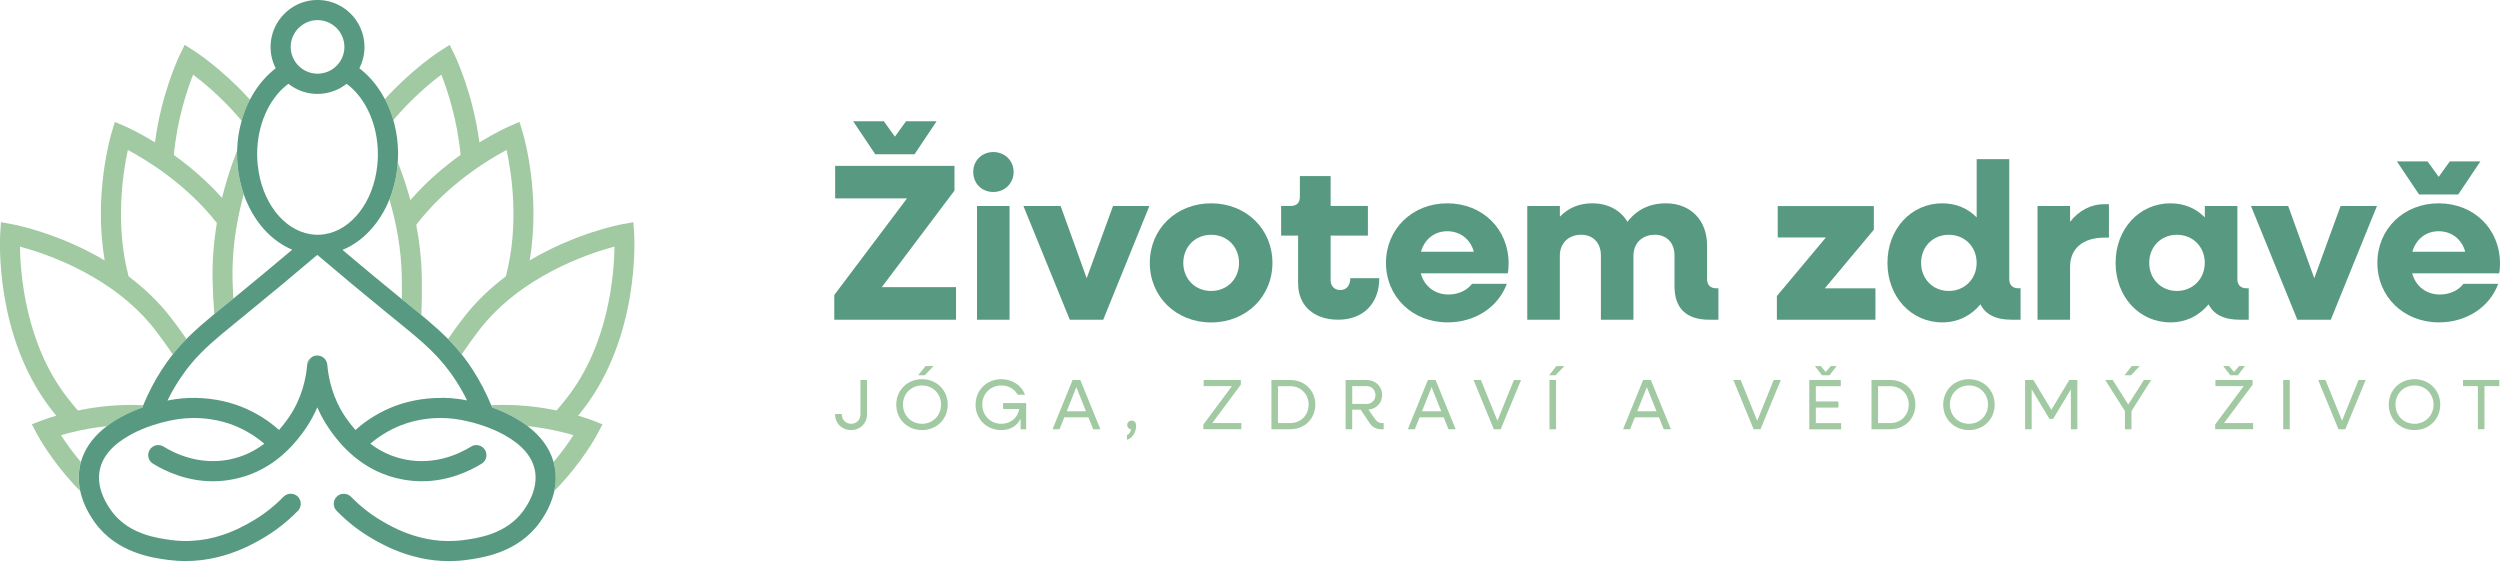 <svg width="301" height="68" viewBox="0 0 301 68" fill="none" xmlns="http://www.w3.org/2000/svg">
<g clip-path="url(#clip0_40_51)">
<path d="M69.604 50.053C69.795 49.816 69.982 49.579 70.168 49.342C77.077 40.473 76.381 28.596 76.351 28.098L76.26 26.752L74.93 26.994C74.603 27.054 69.306 28.067 63.769 31.358C65.134 23.416 63.048 16.346 62.937 15.969L62.544 14.674L61.31 15.213C61.148 15.283 59.717 15.918 57.717 17.148C56.951 11.252 54.865 6.893 54.729 6.611L54.139 5.397L53.005 6.127C52.773 6.274 49.619 8.319 46.334 11.947C46.409 12.079 46.475 12.215 46.54 12.351C46.863 13.016 47.13 13.721 47.346 14.467C49.554 11.862 51.811 9.982 53.136 8.98C53.857 10.819 55.061 14.396 55.454 18.649C53.524 20.03 51.373 21.834 49.413 24.091C48.979 22.504 48.46 20.977 47.896 19.531C47.82 20.816 47.578 22.051 47.195 23.195C47.105 23.477 46.999 23.754 46.888 24.026C47.734 26.898 48.299 29.987 48.374 33.212C48.395 34.164 48.4 35.102 48.38 36.019C48.46 36.084 48.536 36.15 48.616 36.21L48.944 36.472L49.13 36.623C49.69 37.082 50.224 37.515 50.728 37.929C50.793 36.377 50.813 34.784 50.778 33.157C50.733 31.06 50.491 29.025 50.113 27.07C53.776 22.277 58.689 19.279 60.992 18.055C61.582 20.761 62.559 26.999 60.907 33.273C59.108 34.623 57.374 36.24 55.862 38.181C55.182 39.057 54.537 39.939 53.948 40.811C54.059 40.922 54.169 41.038 54.275 41.154C54.729 41.632 55.167 42.131 55.59 42.665C56.25 41.678 56.971 40.67 57.757 39.657C62.756 33.237 70.778 30.547 73.988 29.685C73.942 33.005 73.302 41.431 68.289 47.861C67.875 48.39 67.447 48.909 67.019 49.417C65.235 49.05 63.008 48.747 60.559 48.747C60.085 48.747 59.617 48.763 59.148 48.783C59.148 48.793 59.158 48.808 59.163 48.818C59.198 48.898 59.228 48.984 59.264 49.065C60.71 49.584 62.186 50.299 63.451 51.247C63.476 51.267 63.507 51.287 63.532 51.307C65.865 51.554 67.825 52.033 69.044 52.391C68.515 53.207 67.714 54.356 66.656 55.621C66.701 55.787 66.742 55.958 66.777 56.135C66.787 56.2 66.802 56.266 66.812 56.336C66.938 57.072 66.973 58.014 66.737 59.113C70.037 55.772 71.791 52.511 71.912 52.28L72.541 51.086L71.287 50.597C71.216 50.572 70.617 50.34 69.614 50.053H69.604ZM28.541 18.574C28.541 18.423 28.541 18.271 28.546 18.125C28.36 18.599 28.178 19.088 28.007 19.582C27.528 20.932 27.095 22.358 26.732 23.829C24.837 21.703 22.786 19.985 20.932 18.66C21.325 14.412 22.524 10.824 23.25 8.985C24.505 9.932 26.591 11.66 28.677 14.049C28.818 14.21 28.959 14.376 29.1 14.543C29.146 14.376 29.191 14.215 29.246 14.049C29.473 13.333 29.76 12.643 30.098 12.003C29.977 11.872 29.861 11.741 29.74 11.615C26.566 8.198 23.603 6.269 23.376 6.127L22.237 5.397L21.648 6.611C21.512 6.893 19.43 11.257 18.659 17.148C16.664 15.913 15.233 15.278 15.067 15.213L13.832 14.674L13.439 15.969C13.328 16.346 11.242 23.416 12.608 31.358C7.07 28.067 1.779 27.054 1.446 26.994L0.116 26.752L0.025 28.098C-0.005 28.601 -0.7 40.478 6.208 49.342C6.395 49.579 6.586 49.816 6.772 50.053C5.775 50.34 5.17 50.577 5.099 50.597L3.84 51.086L4.47 52.28C4.58 52.491 6.102 55.318 8.959 58.397C9.181 58.634 9.408 58.871 9.645 59.113C9.589 58.866 9.554 58.629 9.524 58.397C9.433 57.601 9.468 56.906 9.569 56.336C9.609 56.094 9.66 55.852 9.73 55.621C9.589 55.449 9.453 55.283 9.322 55.122C8.46 54.059 7.8 53.101 7.342 52.396C8.45 52.073 10.149 51.65 12.184 51.393C12.406 51.368 12.628 51.337 12.854 51.317C14.134 50.34 15.646 49.604 17.123 49.075C17.158 48.979 17.198 48.883 17.233 48.793C17.052 48.783 16.866 48.778 16.679 48.767C16.397 48.757 16.11 48.752 15.828 48.752C13.384 48.752 11.151 49.055 9.368 49.423C8.939 48.914 8.516 48.4 8.098 47.865C3.099 41.446 2.449 33.021 2.399 29.69C5.613 30.552 13.626 33.242 18.629 39.662C19.314 40.544 19.954 41.421 20.539 42.287C20.625 42.418 20.71 42.544 20.796 42.67C20.897 42.539 21.003 42.413 21.103 42.287C21.532 41.768 21.975 41.285 22.444 40.816C22.368 40.705 22.293 40.594 22.217 40.478C21.688 39.718 21.119 38.952 20.524 38.181C19.017 36.246 17.279 34.623 15.48 33.273C13.827 26.999 14.805 20.756 15.394 18.055C17.662 19.264 22.464 22.187 26.112 26.853C25.744 29.055 25.548 31.353 25.598 33.721C25.623 34.951 25.684 36.17 25.77 37.369C25.78 37.515 25.795 37.661 25.805 37.808C25.976 37.667 26.157 37.52 26.334 37.369C26.631 37.127 26.939 36.876 27.256 36.623L27.77 36.21C27.876 36.125 27.982 36.039 28.093 35.948C28.082 35.802 28.077 35.656 28.067 35.505C28.037 34.895 28.012 34.285 27.997 33.666C27.921 30.395 28.37 27.231 29.115 24.278C29.191 23.986 29.267 23.698 29.342 23.406C28.924 22.217 28.657 20.927 28.566 19.577C28.541 19.244 28.531 18.906 28.531 18.569L28.541 18.574Z" fill="#A1C9A2"/>
<path d="M38.206 30.693C38.206 30.693 38.196 30.698 38.191 30.698C38.186 30.698 38.186 30.698 38.175 30.688C38.186 30.688 38.191 30.688 38.201 30.688L38.206 30.693Z" fill="#589981"/>
<path d="M38.206 30.693C38.206 30.693 38.196 30.698 38.191 30.698C38.186 30.698 38.186 30.698 38.175 30.688C38.186 30.688 38.191 30.688 38.201 30.688L38.206 30.693Z" fill="#589981"/>
<path d="M37.364 43.129C37.153 43.325 37.007 43.593 36.981 43.9C37.193 43.537 37.369 43.24 37.505 43.023C37.46 43.058 37.415 43.089 37.369 43.129H37.364ZM37.364 43.129C37.153 43.325 37.007 43.593 36.981 43.9C37.193 43.537 37.369 43.24 37.505 43.023C37.46 43.058 37.415 43.089 37.369 43.129H37.364ZM37.364 43.129C37.153 43.325 37.007 43.593 36.981 43.9C37.193 43.537 37.369 43.24 37.505 43.023C37.46 43.058 37.415 43.089 37.369 43.129H37.364ZM37.364 43.129C37.153 43.325 37.007 43.593 36.981 43.9C37.193 43.537 37.369 43.24 37.505 43.023C37.46 43.058 37.415 43.089 37.369 43.129H37.364Z" fill="#589981"/>
<path d="M66.802 56.331C66.792 56.266 66.777 56.2 66.767 56.13C66.732 55.958 66.691 55.782 66.646 55.615C66.147 53.837 64.983 52.411 63.522 51.302C63.496 51.282 63.466 51.262 63.441 51.242C62.176 50.299 60.7 49.579 59.254 49.06C59.218 48.979 59.188 48.894 59.153 48.813C59.153 48.803 59.143 48.788 59.138 48.778C58.528 47.301 57.792 45.885 56.941 44.56C56.593 44.021 56.245 43.522 55.888 43.053C55.787 42.917 55.681 42.786 55.58 42.66C55.157 42.126 54.719 41.627 54.265 41.148C54.154 41.033 54.043 40.922 53.938 40.806C53.121 39.98 52.244 39.203 51.267 38.377C51.085 38.226 50.909 38.075 50.723 37.924C50.219 37.51 49.685 37.077 49.125 36.618L48.939 36.467L48.611 36.205C48.531 36.14 48.455 36.079 48.374 36.014C46.051 34.124 43.658 32.134 41.234 30.088C43.698 29.085 45.734 26.873 46.883 24.016C46.994 23.744 47.1 23.467 47.19 23.184C47.573 22.041 47.815 20.811 47.891 19.521C47.916 19.204 47.926 18.881 47.926 18.559C47.926 18.443 47.926 18.327 47.926 18.211C47.901 17.082 47.755 15.999 47.493 14.971C47.447 14.8 47.402 14.623 47.352 14.457C47.14 13.711 46.868 13.006 46.545 12.341C46.48 12.204 46.414 12.068 46.339 11.937C45.553 10.431 44.499 9.156 43.265 8.219C43.663 7.443 43.885 6.571 43.885 5.649C43.885 2.388 41.108 -0.237 37.798 0.01C35.001 0.222 32.754 2.504 32.587 5.306C32.522 6.354 32.748 7.352 33.197 8.219C32.058 9.09 31.07 10.244 30.305 11.605C30.229 11.731 30.163 11.862 30.093 11.993C29.755 12.633 29.473 13.323 29.241 14.039C29.186 14.2 29.141 14.366 29.095 14.533C28.768 15.661 28.581 16.866 28.546 18.115C28.546 18.261 28.541 18.413 28.541 18.564C28.541 18.901 28.551 19.239 28.576 19.572C28.667 20.922 28.934 22.212 29.352 23.401C29.453 23.698 29.564 23.991 29.69 24.273C30.854 26.984 32.814 29.08 35.182 30.063C32.97 31.932 30.778 33.751 28.642 35.5C28.46 35.651 28.279 35.797 28.102 35.943C27.992 36.034 27.886 36.12 27.78 36.205L27.266 36.618C26.949 36.875 26.646 37.122 26.344 37.364C26.163 37.515 25.986 37.661 25.815 37.803C24.691 38.73 23.703 39.581 22.791 40.468C22.681 40.579 22.565 40.69 22.454 40.806C21.99 41.275 21.542 41.758 21.113 42.277C21.013 42.403 20.902 42.529 20.806 42.66C20.343 43.245 19.889 43.875 19.445 44.565C18.599 45.885 17.863 47.291 17.259 48.757C17.259 48.763 17.254 48.773 17.248 48.783C17.213 48.873 17.173 48.969 17.138 49.065C15.661 49.594 14.149 50.33 12.87 51.307C12.834 51.332 12.799 51.358 12.769 51.383C11.494 52.37 10.456 53.605 9.907 55.112C9.846 55.273 9.796 55.439 9.745 55.611C9.68 55.842 9.624 56.084 9.584 56.326C9.483 56.895 9.443 57.591 9.539 58.387C9.564 58.614 9.604 58.856 9.66 59.102C9.897 60.226 10.421 61.506 11.408 62.892C14.079 66.611 18.448 67.18 20.312 67.422C21.008 67.513 21.683 67.553 22.338 67.553C23.724 67.553 25.003 67.371 26.152 67.094C28.279 66.585 29.942 65.759 30.96 65.2C31.207 65.064 31.413 64.948 31.579 64.847C33.157 63.935 34.598 62.811 35.878 61.491C36.155 61.204 36.261 60.806 36.195 60.438C36.145 60.176 36.009 59.924 35.792 59.732C35.701 59.657 35.601 59.596 35.5 59.546C35.344 59.475 35.172 59.445 35.006 59.445C34.688 59.445 34.366 59.566 34.129 59.813C33.005 60.967 31.746 61.955 30.37 62.751C29.594 63.204 28.082 64.076 26.057 64.63C25.976 64.656 25.895 64.676 25.82 64.696C24.706 64.983 23.436 65.164 22.056 65.134C21.597 65.119 21.123 65.089 20.635 65.023C19.808 64.912 18.538 64.746 17.213 64.262C16.241 63.91 15.238 63.381 14.371 62.579C14.018 62.257 13.686 61.894 13.389 61.476C12.184 59.803 11.892 58.392 11.922 57.364C11.927 57.132 11.953 56.921 11.988 56.729C12.275 55.016 13.53 53.544 15.712 52.345C16.593 51.861 17.5 51.494 18.327 51.217C19.773 50.733 20.992 50.526 21.461 50.461C22.041 50.38 22.595 50.335 23.129 50.33C24.656 50.304 25.971 50.541 26.954 50.813C27.165 50.869 27.357 50.929 27.533 50.99C27.755 51.06 27.946 51.131 28.113 51.196C29.649 51.801 30.879 52.617 31.821 53.423C31.796 53.449 31.766 53.464 31.741 53.484C30.975 54.053 30.158 54.507 29.292 54.84C28.722 55.061 28.128 55.222 27.523 55.343C24.046 55.993 21.189 54.693 19.687 53.766C19.163 53.439 18.473 53.565 18.095 54.059C17.924 54.28 17.843 54.542 17.843 54.794C17.843 55.197 18.045 55.595 18.413 55.822C19.899 56.734 22.454 57.944 25.633 57.944C26.379 57.944 27.16 57.878 27.966 57.722C29.317 57.47 30.587 57.016 31.766 56.356C32.502 55.948 33.202 55.464 33.872 54.895C33.917 54.86 33.963 54.819 34.008 54.779C34.84 54.053 35.621 53.207 36.341 52.239C36.503 52.018 36.669 51.791 36.825 51.559C37.395 50.718 37.848 49.871 38.206 49.04C38.563 49.871 39.012 50.718 39.586 51.559C40.1 52.315 40.65 53.005 41.224 53.63C42.444 54.95 43.804 55.973 45.296 56.694C46.288 57.173 47.336 57.515 48.445 57.722C49.251 57.873 50.027 57.944 50.778 57.944C53.958 57.944 56.517 56.739 57.999 55.822C58.609 55.449 58.755 54.623 58.316 54.059C58.08 53.751 57.717 53.585 57.354 53.585C57.137 53.585 56.921 53.64 56.724 53.766C55.217 54.693 52.37 55.993 48.888 55.343C48.526 55.273 48.173 55.187 47.82 55.081C46.898 54.804 46.021 54.396 45.2 53.857C44.993 53.721 44.787 53.58 44.585 53.423C45.527 52.617 46.757 51.801 48.294 51.196C48.717 51.03 49.307 50.834 50.027 50.667C51.217 50.395 52.758 50.214 54.522 50.41C54.663 50.425 54.804 50.446 54.945 50.466C55.429 50.531 56.699 50.748 58.2 51.262C58.241 51.277 58.281 51.292 58.322 51.307C59.082 51.574 59.899 51.917 60.695 52.355C62.877 53.555 64.131 55.031 64.419 56.739C64.479 57.077 64.504 57.485 64.464 57.959C64.449 58.15 64.419 58.352 64.373 58.568C64.202 59.405 63.804 60.387 63.018 61.486C60.957 64.348 57.455 64.807 55.767 65.028C55.071 65.119 54.396 65.149 53.751 65.139C52.703 65.114 51.725 64.973 50.834 64.761C48.556 64.222 46.868 63.245 46.031 62.756C44.656 61.96 43.396 60.972 42.272 59.818C42.187 59.732 42.091 59.657 41.99 59.606C41.557 59.364 41.007 59.4 40.609 59.737C40.327 59.979 40.186 60.322 40.186 60.665C40.186 60.962 40.297 61.264 40.524 61.496C40.579 61.551 40.63 61.607 40.685 61.657C41.925 62.907 43.31 63.975 44.822 64.852C44.983 64.943 45.18 65.059 45.411 65.19C45.422 65.19 45.427 65.2 45.437 65.205C46.49 65.784 48.248 66.656 50.496 67.155C50.577 67.18 50.657 67.195 50.738 67.21C51.756 67.427 52.869 67.558 54.059 67.558C54.709 67.558 55.389 67.518 56.084 67.427C57.949 67.18 62.317 66.611 64.988 62.897C65.769 61.808 66.258 60.785 66.545 59.848C66.626 59.596 66.686 59.349 66.737 59.113C66.973 58.014 66.938 57.072 66.812 56.336L66.802 56.331ZM35.011 5.437C35.112 3.84 36.417 2.54 38.009 2.429C39.889 2.303 41.466 3.799 41.466 5.654C41.466 6.062 41.385 6.45 41.249 6.808C41.224 6.883 41.194 6.949 41.159 7.019C41.118 7.105 41.073 7.191 41.028 7.266C40.69 7.846 40.176 8.314 39.561 8.586C39.42 8.652 39.269 8.707 39.118 8.748C38.836 8.828 38.538 8.874 38.236 8.874C37.752 8.874 37.299 8.768 36.886 8.576C36.195 8.259 35.631 7.7 35.308 7.009C35.263 6.929 35.233 6.838 35.197 6.752C35.046 6.339 34.976 5.891 35.006 5.422L35.011 5.437ZM31.035 19.924C30.99 19.481 30.96 19.032 30.96 18.574C30.96 15.072 32.361 11.998 34.452 10.3C34.542 10.224 34.633 10.154 34.724 10.088C34.86 10.194 35.001 10.3 35.147 10.396C35.278 10.481 35.419 10.562 35.56 10.637C36.356 11.066 37.263 11.307 38.226 11.307C39.188 11.307 40.156 11.05 40.972 10.597C41.133 10.506 41.295 10.405 41.446 10.3C41.547 10.234 41.642 10.159 41.733 10.088C43.975 11.741 45.497 14.925 45.497 18.579C45.497 18.639 45.497 18.695 45.497 18.75C45.492 19.143 45.467 19.536 45.427 19.914C44.973 24.293 42.323 27.74 39.007 28.213C38.962 28.213 38.916 28.224 38.876 28.229C38.664 28.254 38.453 28.264 38.236 28.264C37.989 28.264 37.742 28.249 37.505 28.213C37.47 28.213 37.43 28.203 37.395 28.198C34.114 27.694 31.494 24.268 31.04 19.924H31.035ZM53.187 47.911C51.952 47.896 50.844 48.032 49.901 48.218C48.843 48.43 47.992 48.712 47.402 48.944C45.815 49.564 44.505 50.38 43.456 51.211C43.225 51.398 43.003 51.584 42.796 51.771C42.373 51.292 41.965 50.768 41.582 50.204C40.045 47.936 39.551 45.583 39.41 43.945V43.92C39.355 43.29 38.831 42.806 38.201 42.801H38.196C37.939 42.801 37.702 42.882 37.505 43.023C37.374 43.24 37.193 43.537 36.981 43.9C36.981 43.91 36.981 43.915 36.981 43.925V43.94C36.845 45.578 36.351 47.931 34.809 50.199C34.568 50.556 34.316 50.894 34.059 51.217C33.907 51.408 33.751 51.594 33.595 51.766C32.451 50.748 30.929 49.7 28.984 48.939C28.611 48.798 28.133 48.626 27.563 48.47C26.692 48.233 25.598 48.017 24.349 47.936C23.361 47.871 22.267 47.896 21.103 48.062C20.806 48.107 20.489 48.158 20.161 48.223C20.559 47.417 21.003 46.631 21.486 45.88C21.819 45.366 22.157 44.892 22.494 44.444C23.018 43.759 23.562 43.139 24.152 42.539C24.893 41.783 25.699 41.063 26.621 40.287C27.286 39.733 28.002 39.148 28.798 38.498L28.848 38.458L29.312 38.08C30.839 36.835 32.396 35.555 33.978 34.24C35.374 33.081 36.78 31.897 38.201 30.688C38.201 30.688 38.196 30.688 38.186 30.677C38.196 30.677 38.201 30.677 38.211 30.677C38.206 30.677 38.201 30.683 38.196 30.683C41.108 33.157 43.99 35.555 46.767 37.818C46.868 37.903 46.979 37.989 47.084 38.075L47.598 38.488C47.825 38.674 48.052 38.856 48.269 39.037C48.45 39.188 48.631 39.334 48.808 39.476C49.428 39.99 50.002 40.463 50.531 40.927C50.713 41.083 50.884 41.234 51.055 41.39C51.605 41.884 52.108 42.378 52.587 42.887C52.703 43.008 52.814 43.134 52.93 43.26C53.378 43.759 53.801 44.288 54.22 44.857C54.325 44.998 54.431 45.145 54.532 45.296C54.663 45.482 54.784 45.673 54.91 45.865C55.399 46.616 55.842 47.402 56.24 48.208C55.913 48.143 55.595 48.087 55.298 48.047C54.567 47.946 53.867 47.896 53.202 47.891L53.187 47.911Z" fill="#589981"/>
<path d="M100.448 35.515L109.2 23.89H100.553V19.97H114.92V22.948L106.167 34.573H115.106V38.493H100.448V35.515ZM102.73 14.598H106.409L107.749 16.452L109.089 14.598H112.768L110.107 18.574H105.381L102.72 14.598H102.73Z" fill="#589981"/>
<path d="M117.177 20.695C117.177 19.325 118.225 18.307 119.596 18.307C120.966 18.307 122.04 19.33 122.04 20.695C122.04 22.061 120.992 23.114 119.596 23.114C118.2 23.114 117.177 22.091 117.177 20.695ZM117.631 24.802H121.551V38.493H117.631V24.802Z" fill="#589981"/>
<path d="M123.214 24.802H127.698L130.838 33.499L134.007 24.802H138.386L132.828 38.493H128.802L123.219 24.802H123.214Z" fill="#589981"/>
<path d="M138.437 31.65C138.437 27.568 141.606 24.48 145.819 24.48C150.031 24.48 153.201 27.568 153.201 31.65C153.201 35.732 150.031 38.821 145.819 38.821C141.606 38.821 138.437 35.732 138.437 31.65ZM149.18 31.65C149.18 29.715 147.759 28.269 145.824 28.269C143.889 28.269 142.468 29.72 142.468 31.65C142.468 33.58 143.889 35.031 145.824 35.031C147.759 35.031 149.18 33.58 149.18 31.65Z" fill="#589981"/>
<path d="M156.29 34.144V28.37H154.249V24.797H155.378C156.129 24.797 156.506 24.419 156.506 23.668V21.199H160.21V24.797H164.695V28.37H160.21V33.766C160.21 34.467 160.694 34.92 161.364 34.92C162.115 34.92 162.573 34.381 162.573 33.499H166.065C166.065 36.533 164.131 38.493 161.127 38.493C158.124 38.493 156.295 36.749 156.295 34.144H156.29Z" fill="#589981"/>
<path d="M166.872 31.65C166.872 27.568 170.041 24.48 174.254 24.48C178.466 24.48 181.636 27.538 181.636 31.731C181.636 32.108 181.611 32.562 181.53 32.91H171.059C171.487 34.467 172.752 35.459 174.39 35.459C175.65 35.459 176.673 34.92 177.237 34.169H181.424C180.401 36.936 177.665 38.815 174.284 38.815C170.041 38.815 166.872 35.727 166.872 31.645V31.65ZM171.084 30.31H177.449C177.045 28.808 175.811 27.84 174.254 27.84C172.697 27.84 171.513 28.808 171.084 30.31Z" fill="#589981"/>
<path d="M183.888 24.802H187.809V26.092C188.827 25.019 190.147 24.48 191.704 24.48C193.609 24.48 195.115 25.311 195.947 26.707C197.045 25.256 198.607 24.48 200.563 24.48C203.541 24.48 205.531 26.495 205.531 29.554V33.61C205.531 34.311 205.934 34.709 206.629 34.709H206.897V38.493H205.798C203.032 38.493 201.611 37.122 201.611 34.467V30.733C201.611 29.256 200.668 28.264 199.247 28.264C197.715 28.264 196.667 29.282 196.667 30.788V38.493H192.747V30.733C192.747 29.256 191.805 28.264 190.384 28.264C188.852 28.264 187.804 29.282 187.804 30.788V38.493H183.883V24.802H183.888Z" fill="#589981"/>
<path d="M213.931 35.651L219.837 28.591H214.037V24.807H225.611V27.654L219.706 34.714H225.803V38.498H213.936V35.651H213.931Z" fill="#589981"/>
<path d="M227.249 31.65C227.249 27.568 230.096 24.48 233.855 24.48C235.518 24.48 236.944 25.099 237.992 26.173V19.163H241.913V33.61C241.913 34.311 242.316 34.709 243.011 34.709H243.278V38.493H242.18C240.3 38.493 239.066 37.873 238.446 36.639C237.347 37.979 235.76 38.816 233.855 38.816C230.096 38.816 227.249 35.727 227.249 31.645V31.65ZM237.987 31.65C237.987 29.715 236.566 28.269 234.631 28.269C232.696 28.269 231.3 29.72 231.3 31.65C231.3 33.58 232.721 35.031 234.631 35.031C236.541 35.031 237.987 33.58 237.987 31.65Z" fill="#589981"/>
<path d="M245.319 24.802H249.239V26.707C250.287 25.366 251.708 24.585 253.376 24.585H253.916V28.611H253.376C250.721 28.611 249.239 29.982 249.239 32.103V38.493H245.319V24.802Z" fill="#589981"/>
<path d="M254.717 31.65C254.717 27.568 257.564 24.48 261.323 24.48C262.986 24.48 264.412 25.099 265.46 26.173V24.802H269.38V33.61C269.38 34.311 269.783 34.709 270.479 34.709H270.746V38.493H269.647C267.768 38.493 266.533 37.873 265.913 36.639C264.815 37.979 263.228 38.815 261.323 38.815C257.564 38.815 254.717 35.727 254.717 31.645V31.65ZM265.455 31.65C265.455 29.715 264.034 28.269 262.099 28.269C260.164 28.269 258.768 29.72 258.768 31.65C258.768 33.58 260.189 35.031 262.099 35.031C264.009 35.031 265.455 33.58 265.455 31.65Z" fill="#589981"/>
<path d="M271.013 24.802H275.498L278.637 33.499L281.806 24.802H286.185L280.627 38.493H276.601L271.018 24.802H271.013Z" fill="#589981"/>
<path d="M286.236 31.65C286.236 27.568 289.405 24.48 293.618 24.48C297.83 24.48 301 27.538 301 31.731C301 32.108 300.975 32.562 300.894 32.91H290.423C290.851 34.467 292.116 35.459 293.754 35.459C295.014 35.459 296.037 34.92 296.601 34.169H300.788C299.765 36.936 297.029 38.815 293.648 38.815C289.405 38.815 286.236 35.727 286.236 31.645V31.65ZM288.599 19.435H292.277L293.618 21.29L294.958 19.435H298.637L295.976 23.411H291.25L288.589 19.435H288.599ZM290.448 30.31H296.813C296.409 28.808 295.175 27.84 293.618 27.84C292.061 27.84 290.877 28.808 290.448 30.31Z" fill="#589981"/>
<path d="M100.543 49.856H101.35C101.35 50.541 101.828 51.025 102.473 51.025C103.118 51.025 103.597 50.546 103.597 49.901V45.754H104.388V49.901C104.388 50.975 103.557 51.781 102.463 51.781C101.37 51.781 100.538 50.975 100.538 49.856H100.543Z" fill="#A1C9A2"/>
<path d="M107.91 48.717C107.91 46.974 109.251 45.653 111.009 45.653C112.768 45.653 114.108 46.974 114.108 48.717C114.108 50.461 112.778 51.781 111.009 51.781C109.241 51.781 107.91 50.461 107.91 48.717ZM113.302 48.717C113.302 47.402 112.314 46.409 111.009 46.409C109.704 46.409 108.717 47.407 108.717 48.717C108.717 50.027 109.704 51.025 111.009 51.025C112.314 51.025 113.302 50.027 113.302 48.717ZM111.448 44.071H112.4L111.342 45.18H110.551L111.443 44.071H111.448Z" fill="#A1C9A2"/>
<path d="M117.459 48.717C117.459 46.974 118.8 45.653 120.558 45.653C121.909 45.653 123.012 46.424 123.41 47.528H122.534C122.156 46.848 121.435 46.409 120.558 46.409C119.253 46.409 118.265 47.407 118.265 48.717C118.265 50.027 119.253 51.025 120.558 51.025C121.702 51.025 122.544 50.279 122.72 49.241H120.77V48.531H123.551V51.68H122.881V50.4C122.463 51.287 121.637 51.781 120.553 51.781C118.795 51.781 117.454 50.461 117.454 48.717H117.459Z" fill="#A1C9A2"/>
<path d="M129.135 45.754H130.072L132.486 51.68H131.619L131.044 50.244H128.142L127.567 51.68H126.726L129.14 45.754H129.135ZM130.752 49.513L129.593 46.611L128.434 49.513H130.752Z" fill="#A1C9A2"/>
<path d="M135.68 52.401C135.937 52.28 136.109 52.058 136.189 51.695C135.912 51.67 135.716 51.448 135.716 51.171C135.716 50.869 135.937 50.637 136.255 50.637C136.537 50.637 136.789 50.834 136.789 51.257C136.789 52.113 136.28 52.784 135.68 52.955V52.396V52.401Z" fill="#A1C9A2"/>
<path d="M144.887 51.111L148.323 46.49H144.922V45.749H149.396V46.313L145.96 50.934H149.457V51.675H144.887V51.111Z" fill="#A1C9A2"/>
<path d="M153.08 45.754H155.363C157.081 45.754 158.366 47.024 158.366 48.717C158.366 50.41 157.076 51.68 155.363 51.68H153.08V45.754ZM153.866 46.49V50.939H155.353C156.607 50.939 157.56 49.987 157.56 48.717C157.56 47.447 156.607 46.495 155.353 46.495H153.866V46.49Z" fill="#A1C9A2"/>
<path d="M162.019 45.754H164.554C165.612 45.754 166.408 46.525 166.408 47.558C166.408 48.511 165.713 49.231 164.76 49.317L165.557 50.461C165.788 50.788 166.071 50.939 166.398 50.939H166.595V51.68H166.312C165.667 51.68 165.169 51.403 164.826 50.828L163.828 49.327H162.805V51.68H162.014V45.754H162.019ZM162.81 46.49V48.636H164.544C165.143 48.636 165.602 48.183 165.602 47.563C165.602 46.943 165.148 46.49 164.544 46.49H162.81Z" fill="#A1C9A2"/>
<path d="M171.911 45.754H172.848L175.262 51.68H174.395L173.821 50.244H170.918L170.344 51.68H169.502L171.916 45.754H171.911ZM173.523 49.513L172.364 46.611L171.205 49.513H173.523Z" fill="#A1C9A2"/>
<path d="M177.423 45.754H178.3L180.291 50.657L182.276 45.754H183.133L180.684 51.68H179.857L177.418 45.754H177.423Z" fill="#A1C9A2"/>
<path d="M187.396 44.071H188.348L187.29 45.18H186.509L187.396 44.071ZM186.559 45.754H187.35V51.68H186.559V45.754Z" fill="#A1C9A2"/>
<path d="M197.826 45.754H198.764L201.177 51.68H200.311L199.736 50.244H196.834L196.259 51.68H195.418L197.831 45.754H197.826ZM199.439 49.513L198.28 46.611L197.121 49.513H199.439Z" fill="#A1C9A2"/>
<path d="M208.701 45.754H209.577L211.568 50.657L213.553 45.754H214.41L211.961 51.68H211.134L208.695 45.754H208.701Z" fill="#A1C9A2"/>
<path d="M217.836 45.754H221.631V46.495H218.627V48.334H221.348V49.075H218.627V50.949H221.676V51.69H217.836V45.764V45.754ZM218.506 44.071H219.212L219.822 44.782L220.431 44.071H221.137L220.27 45.18H219.368L218.511 44.071H218.506Z" fill="#A1C9A2"/>
<path d="M225.329 45.754H227.612C229.33 45.754 230.615 47.024 230.615 48.717C230.615 50.41 229.325 51.68 227.612 51.68H225.329V45.754ZM226.12 46.49V50.939H227.607C228.862 50.939 229.814 49.987 229.814 48.717C229.814 47.447 228.862 46.495 227.607 46.495H226.12V46.49Z" fill="#A1C9A2"/>
<path d="M233.961 48.717C233.961 46.974 235.301 45.653 237.06 45.653C238.819 45.653 240.159 46.974 240.159 48.717C240.159 50.461 238.829 51.781 237.06 51.781C235.291 51.781 233.961 50.461 233.961 48.717ZM239.353 48.717C239.353 47.402 238.365 46.409 237.06 46.409C235.755 46.409 234.767 47.407 234.767 48.717C234.767 50.027 235.755 51.025 237.06 51.025C238.365 51.025 239.353 50.027 239.353 48.717Z" fill="#A1C9A2"/>
<path d="M243.822 45.754H244.82L246.982 49.337L249.144 45.754H250.116V51.68H249.335V46.878L247.199 50.435H246.75L244.614 46.878V51.68H243.822V45.754Z" fill="#A1C9A2"/>
<path d="M255.84 49.488L253.472 45.754H254.374L256.244 48.707L258.123 45.754H259L256.632 49.488V51.68H255.84V49.488ZM256.677 44.071H257.629L256.581 45.18H255.79L256.677 44.071Z" fill="#A1C9A2"/>
<path d="M266.705 51.111L270.141 46.49H266.74V45.749H271.214V46.313L267.778 50.934H271.275V51.675H266.705V51.111ZM267.667 44.071H268.372L268.982 44.782L269.592 44.071H270.297L269.441 45.18H268.529L267.672 44.071H267.667Z" fill="#A1C9A2"/>
<path d="M274.898 45.754H275.689V51.68H274.898V45.754Z" fill="#A1C9A2"/>
<path d="M279.116 45.754H279.992L281.983 50.657L283.968 45.754H284.825L282.376 51.68H281.549L279.111 45.754H279.116Z" fill="#A1C9A2"/>
<path d="M287.606 48.717C287.606 46.974 288.947 45.653 290.705 45.653C292.464 45.653 293.804 46.974 293.804 48.717C293.804 50.461 292.474 51.781 290.705 51.781C288.937 51.781 287.606 50.461 287.606 48.717ZM292.998 48.717C292.998 47.402 292.01 46.409 290.705 46.409C289.4 46.409 288.413 47.407 288.413 48.717C288.413 50.027 289.4 51.025 290.705 51.025C292.01 51.025 292.998 50.027 292.998 48.717Z" fill="#A1C9A2"/>
<path d="M298.334 46.49H296.551V45.749H300.914V46.49H299.131V51.675H298.339V46.49H298.334Z" fill="#A1C9A2"/>
</g>
<defs>
<clipPath id="clip0_40_51">
<rect width="301" height="67.558" fill="white"/>
</clipPath>
</defs>
</svg>
